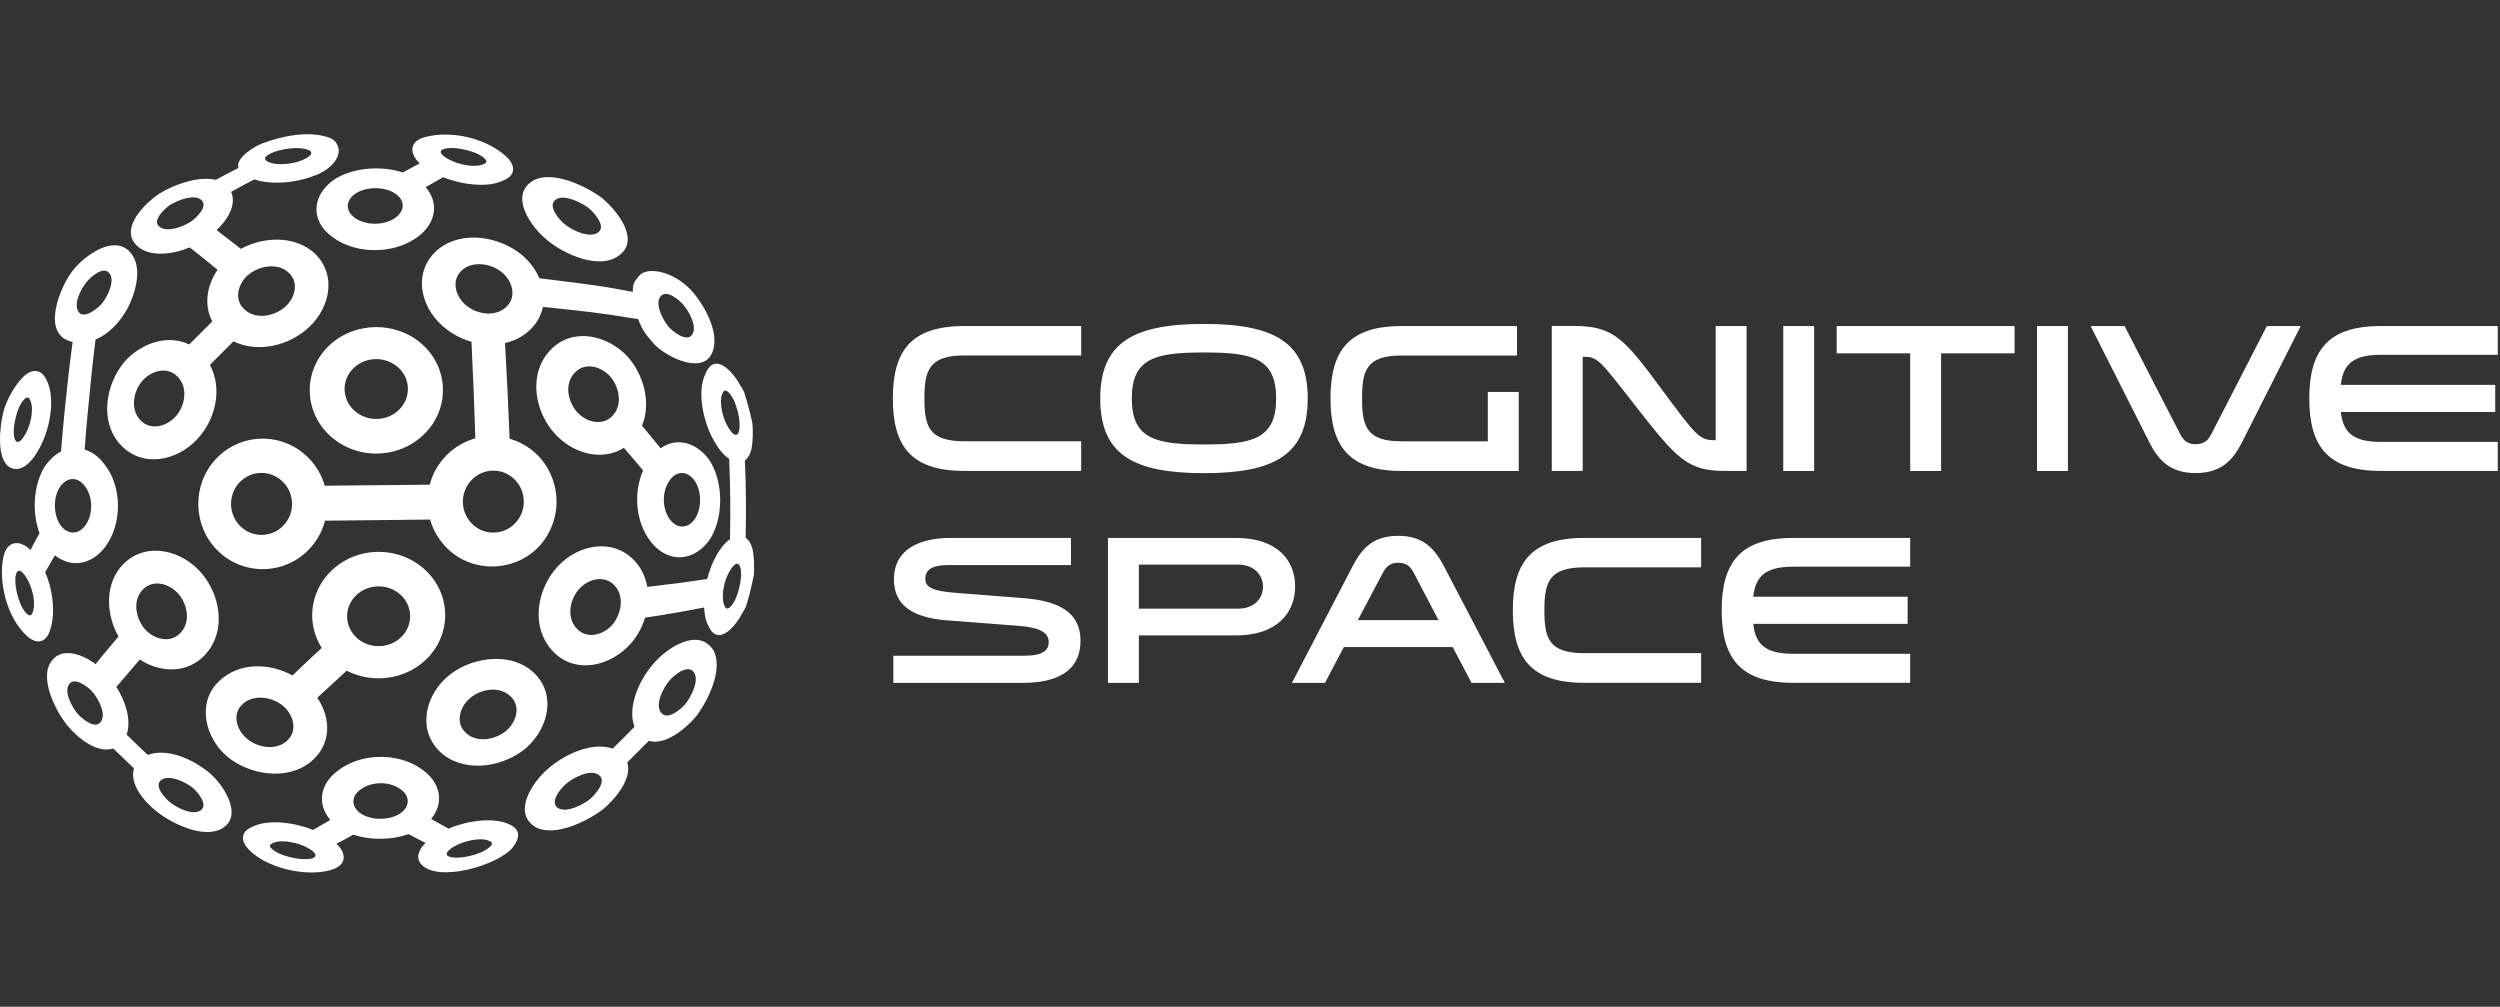 <?xml version="1.0" encoding="UTF-8"?> <svg xmlns="http://www.w3.org/2000/svg" width="149" height="60" viewBox="0 0 149 60" fill="none"><rect x="0" y="0" width="149" height="60" fill="#333333" stroke="none"/><path fill-rule="evenodd" clip-rule="evenodd" d="M25.631 30.966C23.544 30.99 21.462 31.009 19.375 31.033C19.203 31.691 18.86 32.296 18.375 32.786C16.871 34.303 14.426 34.298 12.932 32.776C11.472 31.292 11.443 28.867 12.873 27.35C14.333 25.794 16.778 25.736 18.316 27.22C18.811 27.7 19.169 28.296 19.355 28.949C21.442 28.925 23.529 28.906 25.611 28.887C25.739 28.406 25.949 27.955 26.253 27.556L26.292 27.499L26.346 27.427C26.43 27.326 26.518 27.225 26.611 27.129C26.89 26.851 27.208 26.615 27.561 26.428C27.806 26.303 28.066 26.197 28.33 26.125C28.272 24.2 28.193 22.294 28.1 20.368C27.458 20.19 26.87 19.864 26.376 19.427C24.984 18.202 24.602 16.109 26.136 14.841C27.571 13.708 29.766 14.097 31.103 15.192C31.549 15.576 31.917 16.046 32.147 16.584C33.675 16.776 35.238 16.944 36.752 17.218C37.075 17.276 37.399 17.338 37.717 17.396C37.712 16.983 37.752 16.81 38.119 16.411C38.452 16.051 39.123 16.133 39.545 16.258C40.231 16.459 40.863 16.901 41.318 17.439C42.048 18.308 43.013 20.041 42.372 21.165C41.72 22.298 39.599 21.203 38.971 20.488C38.428 19.869 38.295 19.691 38.036 19.019C37.487 18.932 36.943 18.846 36.399 18.764C35.067 18.567 33.7 18.433 32.358 18.289C32.25 18.807 31.995 19.273 31.608 19.638C31.196 20.051 30.667 20.315 30.099 20.445C30.207 22.351 30.3 24.238 30.373 26.145C30.819 26.274 31.241 26.481 31.608 26.754L31.628 26.769C31.779 26.884 31.926 27.009 32.059 27.143C32.436 27.532 32.725 27.993 32.911 28.493L32.946 28.584C33.431 29.953 33.117 31.503 32.117 32.579C32.088 32.613 32.059 32.642 32.024 32.67C30.574 34.101 28.164 34.14 26.689 32.714L26.62 32.646L26.547 32.569L26.479 32.493C26.077 32.051 25.793 31.527 25.631 30.961V30.966ZM31.809 40.089C33.185 41.381 32.676 43.393 31.383 44.56C30.075 45.678 27.884 46.092 26.434 44.987C24.881 43.748 25.224 41.655 26.586 40.401C27.929 39.167 30.403 38.773 31.809 40.089ZM4.334 20.382C2.379 19.984 3.565 17.055 4.398 16.046C5.054 15.254 6.739 13.977 7.724 14.995C8.601 15.902 8.038 17.66 7.479 18.587C7.068 19.268 6.45 19.926 5.691 20.238C5.603 20.987 5.51 21.736 5.436 22.49C5.299 23.921 5.142 25.357 5.044 26.793C5.064 26.798 5.084 26.807 5.103 26.812C5.544 26.961 5.907 27.263 6.186 27.624C7.303 28.978 7.303 31.244 6.245 32.627C5.466 33.64 4.26 33.885 3.276 33.098C3.075 33.429 2.884 33.765 2.693 34.106C3.143 35.124 3.354 36.642 2.938 37.684C2.658 38.385 2.09 38.361 1.581 37.885C0.429 36.814 -0.115 34.706 0.204 33.189C0.419 32.171 1.213 32.185 1.821 32.776C1.992 32.44 2.164 32.113 2.355 31.782C1.909 30.567 1.972 28.978 2.639 27.849C2.771 27.652 2.923 27.47 3.094 27.307C3.099 27.292 3.109 27.283 3.124 27.273C3.276 27.129 3.447 27.004 3.638 26.908C3.751 25.41 3.908 23.907 4.074 22.418C4.148 21.741 4.241 21.059 4.329 20.382H4.334ZM38.33 28.037C37.737 29.376 37.879 31.148 38.805 32.31C39.863 33.636 41.45 33.458 42.352 32.08C43.131 30.769 43.111 28.757 42.308 27.465C41.607 26.447 40.417 25.986 39.373 26.716C39.006 26.265 38.638 25.818 38.266 25.372C38.82 23.993 38.369 22.337 37.399 21.247C36.208 19.979 34.16 19.484 32.838 20.829C31.436 22.26 31.848 24.594 33.161 25.948C34.2 27.018 35.851 27.518 37.183 26.692C37.57 27.139 37.953 27.585 38.33 28.037ZM19.615 25.919C21.192 27.427 23.75 27.398 25.298 25.861C26.812 24.358 26.758 21.962 25.175 20.531C23.627 19.129 21.143 19.153 19.629 20.584C18.076 22.049 18.071 24.445 19.615 25.919ZM42.146 34.509C40.946 34.692 39.785 34.841 38.58 34.98C38.482 34.452 38.266 33.938 37.913 33.525C36.625 32.022 34.494 32.411 33.239 33.76C31.956 35.143 31.593 37.472 33.019 38.884C34.361 40.214 36.409 39.676 37.57 38.385C37.977 37.933 38.271 37.391 38.447 36.814C39.653 36.632 40.779 36.445 41.965 36.205C41.98 36.579 42.048 36.987 42.225 37.309C42.822 38.629 43.915 37.213 44.263 36.502C44.336 36.392 44.405 36.267 44.468 36.137C44.655 35.508 44.806 34.894 44.929 34.279C44.963 33.76 44.949 33.227 44.855 32.737C44.787 32.473 44.664 32.209 44.439 32.056C44.478 30.471 44.464 29.03 44.395 27.446C44.615 27.287 44.733 26.999 44.792 26.75C44.88 26.245 44.885 25.708 44.841 25.213C44.704 24.579 44.537 23.969 44.351 23.369C44.273 23.215 44.204 23.091 44.121 22.971C43.783 22.317 42.666 20.901 42.073 22.217C41.465 23.388 41.975 25.391 42.67 26.466C42.861 26.788 43.131 27.134 43.459 27.345C43.528 28.987 43.542 30.495 43.508 32.137C43.185 32.358 42.925 32.714 42.739 33.035C42.474 33.487 42.279 33.986 42.151 34.495L42.146 34.509ZM0.199 24.574C-0.007 25.352 -0.266 27.465 0.645 27.883C1.336 28.2 1.982 27.388 2.257 26.875C2.933 25.78 3.369 23.792 2.761 22.615C2.35 21.818 1.683 22.068 1.208 22.649C0.748 23.206 0.38 23.883 0.194 24.574H0.199ZM25.371 11.153C25.719 10.951 26.062 10.755 26.41 10.563C27.429 10.976 29.065 11.249 30.05 10.731C30.775 10.414 30.702 9.823 30.177 9.338C28.987 8.239 26.954 7.763 25.376 8.157C24.352 8.411 24.406 9.156 25.014 9.737C24.675 9.914 24.342 10.097 24.004 10.279C22.75 9.866 21.124 9.972 19.997 10.649C18.601 11.561 18.429 13.141 19.825 14.135C21.236 15.192 23.549 15.158 24.945 14.082C25.964 13.3 26.189 12.104 25.371 11.153ZM32.593 14.294C33.597 15.153 35.875 16.21 37.046 15.1C38.09 14.111 36.649 12.431 35.861 11.787C34.92 11.091 32.95 10.135 31.789 10.755C30.295 11.643 31.662 13.544 32.593 14.294ZM13.77 11.437C14.015 11.302 14.26 11.163 14.51 11.033C14.725 10.918 14.941 10.803 15.156 10.692C16.322 11.081 17.905 10.851 19.007 10.361C19.649 10.078 20.526 9.3 20.056 8.546C19.958 8.387 19.806 8.277 19.634 8.21C18.419 7.763 16.822 8.104 15.646 8.541C15.191 8.709 14.02 9.405 14.211 10.01C14.074 10.078 13.936 10.15 13.799 10.222C13.486 10.38 13.177 10.548 12.864 10.716C11.791 10.476 10.365 11.004 9.478 11.552C8.67 12.094 7.185 13.535 8.072 14.553C8.822 15.408 10.36 15.144 11.306 14.745C11.697 15.057 12.099 15.364 12.486 15.686C12.643 15.816 12.805 15.945 12.966 16.08C12.344 16.988 12.124 18.159 12.653 19.153C12.192 19.609 11.732 20.07 11.276 20.531C9.934 19.888 8.381 20.493 7.435 21.544C6.328 22.846 5.921 25.021 7.092 26.404C8.376 27.921 10.517 27.518 11.766 26.164C12.844 25.002 13.28 23.182 12.511 21.751C12.976 21.28 13.442 20.81 13.912 20.344C15.392 21.059 17.238 20.599 18.404 19.513C19.757 18.26 20.105 16.162 18.552 14.928C17.351 14.025 15.627 14.14 14.358 14.831C13.897 14.481 13.437 14.121 12.976 13.765L12.912 13.713C13.515 13.151 14.127 12.234 13.775 11.437H13.77ZM18.909 41.583C19.09 41.419 19.272 41.256 19.448 41.093C19.855 40.718 20.261 40.349 20.663 39.974C22.187 40.757 24.112 40.517 25.361 39.34C26.915 37.876 26.924 35.479 25.381 34.005C23.803 32.498 21.246 32.522 19.703 34.063C18.468 35.292 18.253 37.16 19.174 38.615C18.816 38.951 18.453 39.282 18.101 39.619C17.875 39.83 17.655 40.041 17.43 40.257C16.028 39.489 14.216 39.46 13.025 40.627C11.712 41.914 12.236 43.983 13.54 45.088C14.838 46.183 17.101 46.548 18.498 45.424C19.747 44.416 19.762 42.841 18.914 41.592L18.909 41.583ZM36.507 44.612C35.243 44.185 33.582 45.002 32.671 45.813C31.765 46.567 30.481 48.444 31.941 49.309C33.112 49.904 35.047 48.92 35.959 48.219C36.654 47.633 37.693 46.428 37.384 45.438C37.815 45.016 38.242 44.589 38.668 44.156C39.672 44.454 40.907 43.383 41.475 42.711C42.185 41.794 43.126 39.902 42.523 38.759C41.607 37.338 39.706 38.653 38.952 39.551C38.148 40.454 37.36 42.092 37.815 43.316C37.384 43.758 36.948 44.19 36.507 44.622V44.612ZM8.807 44.992C8.381 44.593 7.964 44.19 7.548 43.782C7.856 42.874 7.44 41.727 6.935 40.939C7.073 40.776 7.215 40.617 7.352 40.454C7.68 40.07 8.008 39.691 8.332 39.306C9.527 40.094 11.114 40.161 12.163 39.09C13.564 37.655 13.148 35.326 11.84 33.972C10.556 32.646 8.42 32.301 7.161 33.828C6.23 34.994 6.357 36.694 7.063 37.938C6.744 38.322 6.411 38.697 6.098 39.081C5.965 39.249 5.833 39.417 5.701 39.585C4.917 38.99 3.579 38.476 2.982 39.537C2.399 40.574 3.349 42.447 4.05 43.278C4.618 43.955 5.76 44.929 6.749 44.608C7.156 45.006 7.567 45.4 7.984 45.794C7.69 46.783 8.675 47.854 9.395 48.411C10.287 49.097 12.148 50.01 13.236 49.376C14.544 48.617 13.285 46.721 12.476 46.058C11.555 45.299 10.037 44.55 8.812 44.992H8.807ZM20.051 50.288C20.394 50.115 20.717 49.938 21.055 49.746C22.089 50.087 23.323 50.077 24.347 49.712C24.69 49.895 25.018 50.067 25.361 50.236C25.028 50.562 24.744 51.047 25.063 51.46C26.003 52.675 29.79 51.561 30.599 50.456C30.981 49.933 31.04 49.458 30.378 49.141C29.364 48.656 27.747 48.953 26.728 49.386C26.381 49.194 26.038 49.006 25.695 48.809C26.498 47.839 26.248 46.644 25.195 45.89C23.803 44.829 21.501 44.853 20.124 45.943C19.09 46.711 18.865 47.911 19.688 48.867C19.35 49.069 19.007 49.266 18.664 49.462C17.64 49.054 15.999 48.771 15.005 49.294C14.328 49.587 14.353 50.135 14.818 50.624C15.881 51.739 18.204 52.272 19.683 51.863C20.697 51.585 20.668 50.864 20.046 50.283L20.051 50.288ZM27.738 18.164C28.379 18.73 29.496 18.927 30.172 18.298C30.814 17.703 30.545 16.771 29.942 16.253C29.32 15.72 28.227 15.518 27.561 16.08C26.875 16.675 27.12 17.616 27.738 18.164ZM39.858 19.484C40.093 19.753 40.941 20.435 41.26 19.936C41.568 19.441 41.059 18.553 40.735 18.174C40.505 17.905 39.746 17.228 39.378 17.655C38.986 18.111 39.535 19.115 39.858 19.484ZM30.706 31.182C31.397 30.457 31.387 29.295 30.682 28.584C29.972 27.869 28.825 27.873 28.12 28.593C27.796 28.925 27.605 29.362 27.586 29.832V29.914C27.596 30.846 28.276 31.595 29.134 31.724C29.717 31.811 30.31 31.604 30.706 31.182ZM16.876 31.335C17.596 30.605 17.581 29.419 16.847 28.704C16.126 27.998 14.975 28.012 14.279 28.747C13.589 29.472 13.603 30.634 14.309 31.345C15.019 32.06 16.166 32.06 16.876 31.34V31.335ZM30.197 43.527C30.795 42.999 31.059 42.063 30.398 41.472C29.712 40.853 28.585 41.078 27.958 41.659C27.355 42.212 27.13 43.167 27.831 43.739C28.507 44.291 29.585 44.07 30.197 43.527ZM1.292 36.152C1.38 36.315 1.762 36.968 1.938 36.521C2.173 35.974 1.919 35.004 1.615 34.5C1.487 34.274 1.115 33.722 0.953 34.226C0.816 34.764 1.051 35.657 1.292 36.152ZM4.672 18.577C4.995 19.067 5.833 18.37 6.063 18.102C6.387 17.722 6.901 16.719 6.504 16.262C6.137 15.835 5.382 16.536 5.162 16.805C4.848 17.189 4.354 18.087 4.677 18.577H4.672ZM3.589 31.283C4.001 31.864 4.652 31.902 5.084 31.321C5.559 30.673 5.554 29.607 5.054 28.968C4.613 28.373 3.962 28.435 3.565 29.035C3.158 29.655 3.183 30.673 3.589 31.283ZM34.249 22.221C33.612 22.889 33.847 23.989 34.435 24.603C34.998 25.194 35.973 25.415 36.556 24.728C37.12 24.065 36.894 23.009 36.341 22.409C35.797 21.823 34.846 21.568 34.249 22.221ZM39.917 28.627C39.437 29.271 39.452 30.341 39.937 30.975C40.383 31.552 41.029 31.499 41.426 30.913C41.828 30.284 41.828 29.28 41.406 28.661C41 28.061 40.343 28.017 39.912 28.627H39.917ZM21.094 24.45C21.839 25.155 23.054 25.141 23.784 24.421C24.504 23.715 24.485 22.586 23.74 21.905C23 21.227 21.805 21.237 21.079 21.933C20.349 22.63 20.359 23.758 21.094 24.45ZM43.822 35.734C44.052 35.23 44.268 34.332 44.121 33.804C43.949 33.299 43.587 33.856 43.459 34.087C43.17 34.591 42.935 35.571 43.185 36.118C43.371 36.56 43.739 35.902 43.822 35.739V35.734ZM44.042 25.708C44.175 25.175 43.949 24.286 43.714 23.801C43.626 23.633 43.244 22.98 43.062 23.436C42.817 23.965 43.087 24.944 43.381 25.434C43.513 25.669 43.876 26.217 44.042 25.708ZM34.391 37.482C35.003 38.111 35.949 37.842 36.478 37.256C37.017 36.637 37.237 35.58 36.654 34.922C36.056 34.245 35.086 34.485 34.533 35.086C33.95 35.719 33.744 36.814 34.391 37.482ZM0.865 26.13C1.042 26.644 1.394 26.087 1.527 25.847C1.811 25.357 2.056 24.368 1.796 23.84C1.61 23.398 1.243 24.056 1.159 24.224C0.934 24.718 0.723 25.612 0.865 26.135V26.13ZM21.163 12.992C20.565 12.57 20.59 11.931 21.197 11.533C21.824 11.12 22.878 11.11 23.514 11.509C24.132 11.898 24.171 12.531 23.578 12.968C22.927 13.448 21.819 13.458 21.158 12.992H21.163ZM26.777 9.516C26.532 9.391 25.949 9.036 26.488 8.868C27.008 8.719 27.943 8.94 28.438 9.156C28.61 9.237 29.281 9.597 28.83 9.78C28.272 10.025 27.297 9.799 26.782 9.511L26.777 9.516ZM33.641 13.352C34.067 13.703 35.155 14.26 35.679 13.828C36.13 13.453 35.366 12.627 35.086 12.402C34.685 12.09 33.646 11.557 33.141 11.883C32.583 12.248 33.328 13.093 33.636 13.348L33.641 13.352ZM10.585 22.452C9.978 21.813 9.027 22.087 8.498 22.683C7.954 23.292 7.754 24.349 8.332 25.007C8.929 25.684 9.895 25.444 10.453 24.838C11.031 24.209 11.237 23.11 10.585 22.452ZM14.769 16.402C14.181 16.93 13.917 17.871 14.583 18.452C15.264 19.076 16.386 18.846 17.013 18.27C17.625 17.708 17.841 16.762 17.136 16.19C16.459 15.643 15.382 15.859 14.774 16.406L14.769 16.402ZM9.459 13.473C9.904 13.914 10.958 13.492 11.384 13.204C11.688 12.997 12.457 12.277 11.977 11.898C11.541 11.552 10.531 11.96 10.139 12.21C9.86 12.397 9.081 13.093 9.459 13.473ZM15.94 9.621C15.499 9.381 16.185 9.112 16.391 9.036C16.905 8.863 17.836 8.719 18.36 8.93C18.865 9.132 18.243 9.453 18.013 9.545C17.474 9.78 16.464 9.905 15.945 9.626L15.94 9.621ZM14.706 44.012C14.098 43.494 13.809 42.567 14.461 41.962C15.122 41.343 16.268 41.539 16.905 42.101C17.518 42.644 17.758 43.599 17.072 44.18C16.396 44.752 15.338 44.555 14.706 44.017V44.012ZM21.261 38.01C20.516 37.328 20.492 36.205 21.212 35.494C21.942 34.773 23.152 34.764 23.897 35.47C24.627 36.161 24.627 37.29 23.897 37.986C23.172 38.677 21.996 38.687 21.256 38.01H21.261ZM33.264 48.166C33.783 48.468 34.763 47.95 35.165 47.628C35.444 47.393 36.179 46.581 35.718 46.212C35.214 45.784 34.146 46.36 33.744 46.711C33.426 46.975 32.725 47.811 33.264 48.171V48.166ZM39.432 42.509C38.981 42.02 39.55 40.963 39.898 40.565C40.157 40.252 41 39.537 41.367 40.084C41.696 40.569 41.161 41.573 40.848 41.957C40.618 42.231 39.809 42.946 39.432 42.509ZM11.947 48.305C11.457 48.622 10.527 48.132 10.144 47.825C9.865 47.604 9.16 46.874 9.591 46.505C10.051 46.111 11.085 46.629 11.467 46.937C11.751 47.167 12.452 47.974 11.952 48.3L11.947 48.305ZM10.762 37.717C11.394 37.04 11.164 35.945 10.571 35.326C10.007 34.735 9.032 34.514 8.449 35.206C7.881 35.878 8.121 36.93 8.67 37.535C9.214 38.111 10.164 38.361 10.762 37.717ZM5.985 43.052C5.637 43.47 4.868 42.817 4.638 42.553C4.319 42.183 3.795 41.275 4.109 40.795C4.432 40.291 5.26 40.953 5.5 41.222C5.828 41.592 6.392 42.586 5.985 43.047V43.052ZM28.776 50.754C28.281 50.985 27.375 51.21 26.831 51.076C26.317 50.917 26.88 50.552 27.11 50.428C27.61 50.139 28.61 49.875 29.148 50.115C29.639 50.288 28.948 50.663 28.776 50.749V50.754ZM16.249 50.25C16.793 49.995 17.802 50.236 18.302 50.514C18.537 50.634 19.11 50.989 18.596 51.162C18.057 51.301 17.145 51.095 16.646 50.874C16.474 50.792 15.778 50.432 16.249 50.255V50.25ZM23.833 48.492C23.201 48.896 22.182 48.905 21.54 48.512C20.937 48.118 20.888 47.484 21.491 47.052C22.128 46.567 23.216 46.557 23.857 47.028C24.47 47.446 24.436 48.084 23.838 48.492H23.833Z" fill="white"></path><path fill-rule="evenodd" clip-rule="evenodd" d="M64.438 19.432H57.466C54.297 19.432 53.214 20.911 53.214 23.749C53.214 26.587 54.297 28.066 57.466 28.066H64.438V26.299H57.466C55.355 26.299 55.095 25.401 55.095 23.749C55.095 22.097 55.355 21.185 57.466 21.185H64.438V19.427V19.432ZM71.757 19.307C67.559 19.307 65.575 20.407 65.575 23.754C65.575 27.101 67.559 28.2 71.757 28.2C75.956 28.2 77.94 27.101 77.94 23.754C77.94 20.407 75.956 19.307 71.757 19.307ZM71.757 26.491C68.872 26.491 67.456 26.164 67.456 23.749C67.456 21.334 68.872 21.007 71.757 21.007C74.643 21.007 76.059 21.334 76.059 23.749C76.059 26.164 74.643 26.491 71.757 26.491ZM88.674 23.36V26.303H83.535C81.433 26.303 81.179 25.405 81.179 23.739C81.179 22.073 81.438 21.189 83.535 21.189H90.414V19.432H83.535C80.38 19.432 79.297 20.911 79.297 23.739C79.297 26.567 80.38 28.07 83.535 28.07H90.517V23.36H88.674ZM94.328 21.262H94.343C95.23 21.262 95.298 21.401 97.552 24.291C99.962 27.384 100.619 28.066 102.794 28.066H104.097V19.432H102.255V26.236H102.24C101.285 26.236 101.133 26.035 99.031 23.192C96.802 20.172 96.16 19.427 93.789 19.427H92.486V28.066H94.328V21.262ZM106.282 19.432V28.07H108.124V19.432H106.282ZM115.689 28.07V21.06H120.069V19.432H109.467V21.06H113.847V28.07H115.689ZM121.406 19.432V28.07H123.248V19.432H121.406ZM135.105 19.432L131.783 25.895C131.592 26.26 131.347 26.476 130.867 26.476C130.387 26.476 130.147 26.26 129.951 25.895L126.624 19.432H124.601L128.104 26.366C128.642 27.437 129.353 28.195 130.862 28.195C132.371 28.195 133.076 27.437 133.62 26.366L137.123 19.432H135.1H135.105ZM148.867 21.151V19.432H141.885C138.73 19.432 137.633 20.911 137.633 23.749C137.633 26.587 138.73 28.066 141.885 28.066H148.867V26.337H141.885C140.161 26.337 139.641 25.703 139.514 24.556H148.715V22.937H139.514C139.641 21.79 140.156 21.146 141.885 21.146H148.867V21.151ZM53.243 39.081V40.699H60.96C63.448 40.699 64.399 39.662 64.399 38.198C64.399 36.455 63.061 35.811 60.984 35.648L56.928 35.331C55.482 35.216 55.149 34.966 55.149 34.486C55.149 33.905 55.639 33.679 56.501 33.679H63.831V32.061H56.668C54.85 32.061 53.278 32.704 53.278 34.534C53.278 36.123 54.463 36.819 56.447 36.973L60.71 37.3C61.974 37.401 62.503 37.693 62.503 38.274C62.503 38.755 62.155 39.081 61.072 39.081H53.238H53.243ZM66.035 32.061V40.699H67.877V37.871H73.673C76.108 37.871 77.191 36.522 77.191 34.952C77.191 33.381 76.108 32.061 73.673 32.061H66.035ZM67.877 36.277V33.65H73.766C74.888 33.65 75.275 34.409 75.275 34.966C75.275 35.523 74.903 36.277 73.766 36.277H67.877ZM86.068 33.766L89.689 40.699H87.704L86.582 38.567H80.091L78.969 40.699H77L80.606 33.766C81.159 32.69 81.83 31.936 83.334 31.936C84.838 31.936 85.5 32.695 86.068 33.766ZM85.735 36.959L84.255 34.13C84.064 33.766 83.819 33.54 83.339 33.54C82.859 33.54 82.619 33.766 82.423 34.13L80.929 36.959H85.735ZM101.388 32.061H94.416C91.247 32.061 90.164 33.54 90.164 36.378C90.164 39.216 91.247 40.695 94.416 40.695H101.388V38.928H94.416C92.305 38.928 92.045 38.029 92.045 36.378C92.045 34.726 92.305 33.813 94.416 33.813H101.388V32.056V32.061ZM113.847 33.78V32.061H106.865C103.71 32.061 102.613 33.54 102.613 36.378C102.613 39.216 103.71 40.695 106.865 40.695H113.847V38.966H106.865C105.141 38.966 104.622 38.332 104.494 37.184H113.695V35.566H104.494C104.622 34.419 105.136 33.775 106.865 33.775H113.847V33.78Z" fill="white"></path></svg> 